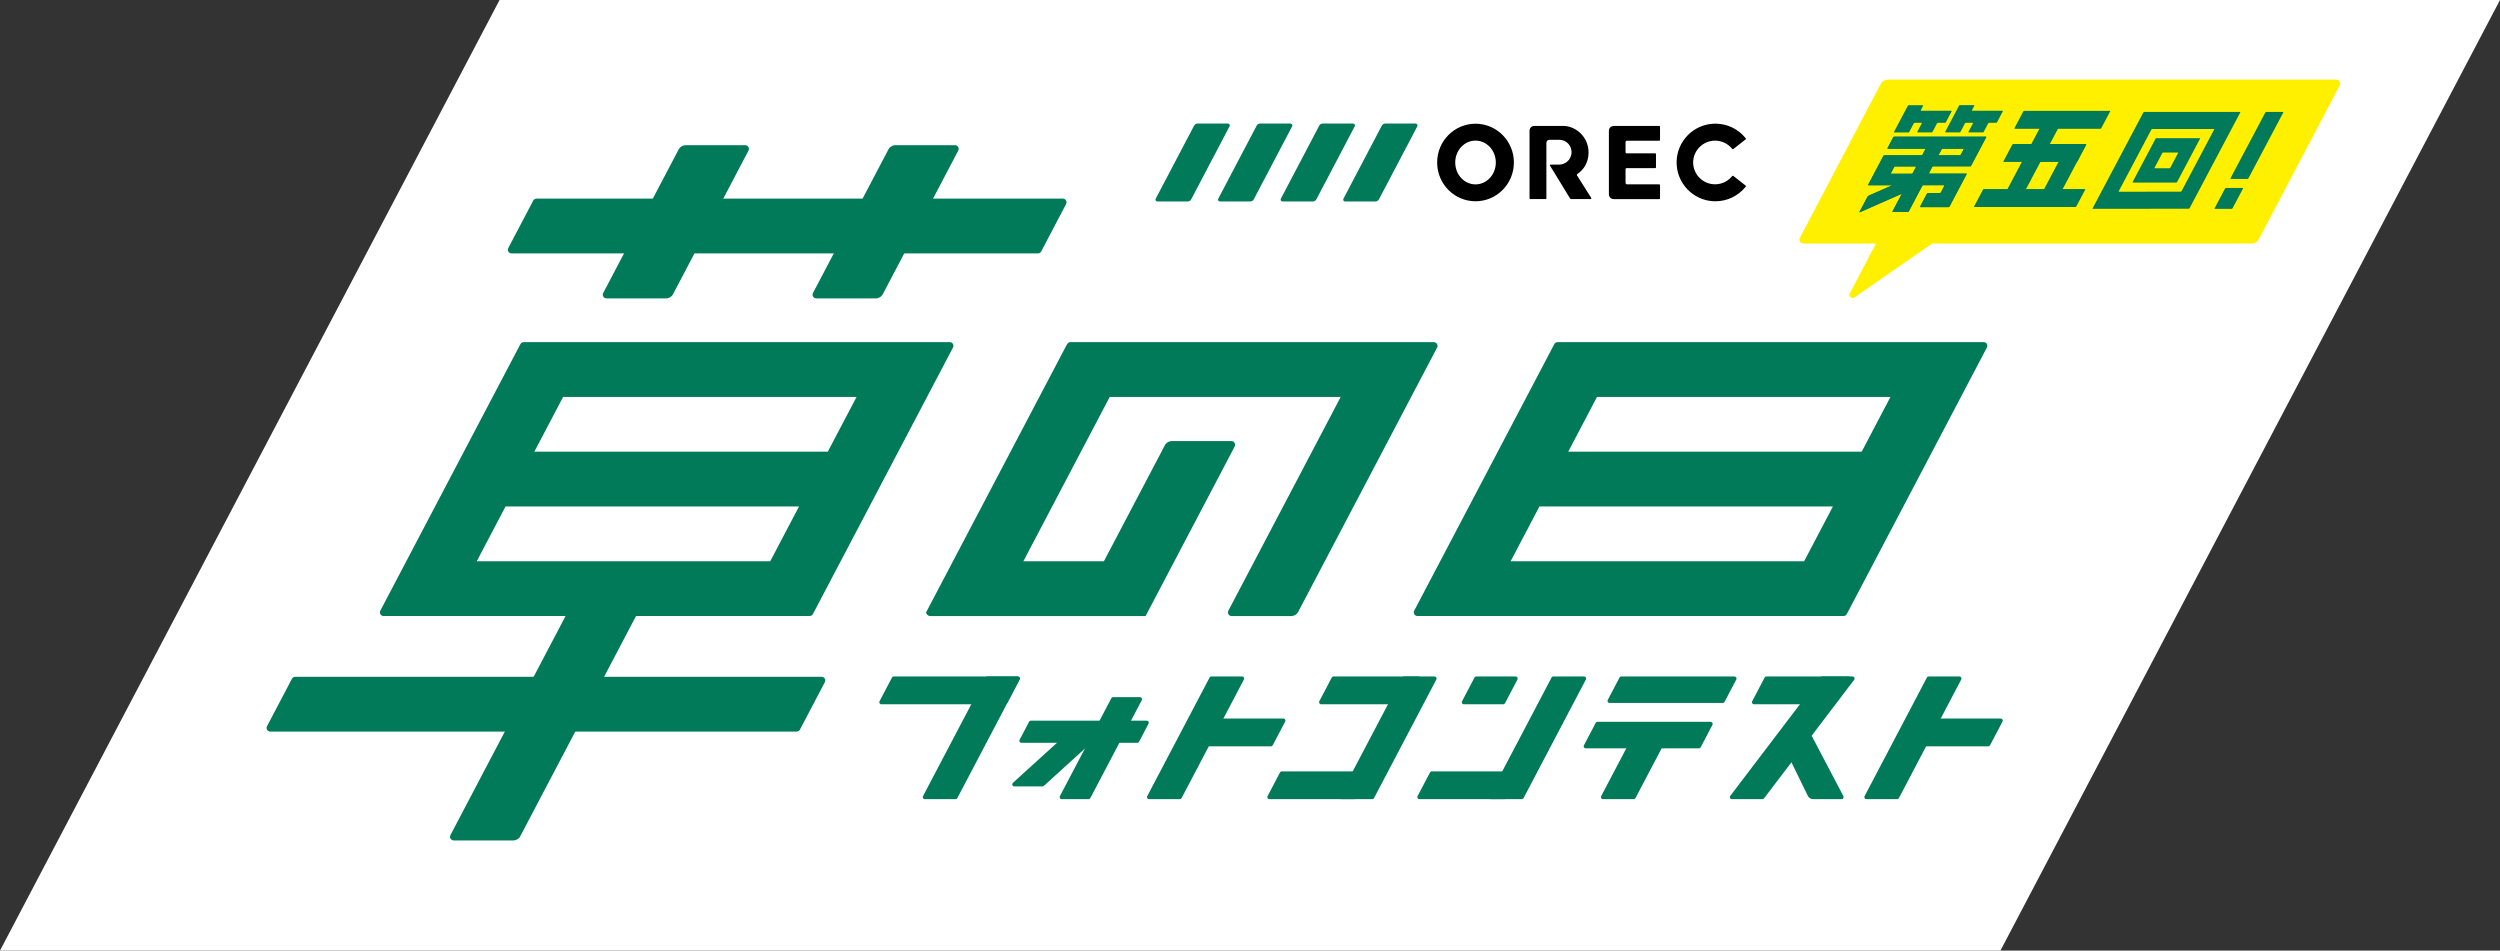 <?xml version="1.0" encoding="UTF-8"?><svg xmlns="http://www.w3.org/2000/svg" viewBox="0 0 860 327"><rect x="0" y="0" width="860" height="327" fill="#333333" stroke="none"/><defs><style>.d{fill:#007a59;}.e{fill:#fff;}.f{fill:#fff000;}</style></defs><g id="a"/><g id="b"><g id="c"><g><polygon class="e" points="0 327 688.15 327 860 0 171.85 0 0 327"/><g><path class="d" d="M208.64,102.65h20.47c1.02,0,1.95-.56,2.42-1.46l25.95-49.38c.45-.85-.17-1.87-1.13-1.87h-20.47c-1.01,0-1.95,.56-2.42,1.46l-25.95,49.38c-.45,.85,.17,1.86,1.13,1.86Z"/><path class="d" d="M280.8,102.65h20.47c1.02,0,1.95-.56,2.42-1.46l25.95-49.38c.45-.85-.17-1.87-1.13-1.87h-20.47c-1.01,0-1.95,.56-2.42,1.46l-25.95,49.38c-.45,.85,.17,1.86,1.13,1.86Z"/><path class="d" d="M183.43,69l-8.58,16.33c-.44,.84,.17,1.84,1.11,1.84h181.1c.47,0,.89-.26,1.11-.67l8.58-16.33c.44-.84-.17-1.84-1.11-1.84H184.54c-.47,0-.89,.26-1.11,.67Z"/><path class="d" d="M100.43,233.49l-8.58,16.33c-.44,.84,.17,1.84,1.11,1.84h181.1c.47,0,.89-.26,1.11-.67l8.58-16.33c.44-.84-.17-1.84-1.11-1.84H101.54c-.47,0-.89,.26-1.11,.67Z"/><path class="d" d="M682.39,117.69h-146.59c-.47,0-.89,.26-1.11,.67l-48.2,91.71c-.44,.84,.17,1.84,1.11,1.84h146.59c.47,0,.89-.26,1.11-.67l48.2-91.71c.44-.84-.17-1.84-1.11-1.84Zm-162.73,75.38l9.9-18.84h100.96l-9.9,18.84h-100.96Zm120.76-37.69h-100.95l1.31-2.49h0l8.59-16.35h100.95l-9.9,18.84Z"/><path class="d" d="M326.73,117.69H180.14c-.47,0-.89,.26-1.11,.67l-48.2,91.71c-.44,.84,.17,1.84,1.11,1.84h146.59c.47,0,.89-.26,1.11-.67l48.2-91.71c.44-.84-.17-1.84-1.11-1.84Zm-162.73,75.38l9.9-18.84h100.96l-9.9,18.84h-100.96Zm120.76-37.69h-100.95l1.31-2.49h0l8.59-16.35h100.95l-9.9,18.84Z"/><path class="d" d="M493.28,117.69h-125.09c-.47,0-.89,.26-1.38,1.19l-48.2,91.71c-.17,.32,.44,1.33,1.38,1.33h74.09l30.42-57.88h0l.23-.45c.45-.85-.17-1.87-1.13-1.87h-20.47c-1.01,0-1.95,.56-2.42,1.46l-20.97,39.9h-27.71l29.71-56.53h79.46l-38.64,73.52c-.45,.85,.17,1.86,1.13,1.86h20.47c1.02,0,1.95-.56,2.42-1.46l47.79-90.92c.44-.84-.17-1.84-1.11-1.84Z"/><path class="d" d="M225.36,195.4h-20.47c-1.01,0-1.95,.56-2.42,1.46l-47.51,90.39c-.45,.85,.17,1.86,1.13,1.86h20.47c1.02,0,1.95-.56,2.42-1.46l47.51-90.38c.45-.85-.17-1.87-1.13-1.87Z"/><path class="d" d="M318.13,274.91h10.58c.26,0,.5-.15,.62-.38l21.44-40.79c.25-.47-.09-1.03-.62-1.03h-10.58c-.26,0-.5,.15-.62,.38l-21.44,40.79c-.25,.47,.09,1.03,.62,1.03Z"/><path class="d" d="M395.27,274.91h10.58c.26,0,.5-.15,.62-.38l21.44-40.79c.25-.47-.09-1.03-.62-1.03h-10.58c-.26,0-.5,.15-.62,.38l-21.44,40.79c-.25,.47,.09,1.03,.62,1.03Z"/><path class="d" d="M306.84,233.09l-4.28,8.15c-.25,.47,.09,1.03,.62,1.03h42.65c.26,0,.5-.15,.62-.38l4.28-8.15c.25-.47-.09-1.03-.62-1.03h-42.65c-.26,0-.5,.15-.62,.38Z"/><path class="d" d="M411.65,247.55l-4.28,8.15c-.25,.47,.09,1.03,.62,1.03h29.22c.26,0,.5-.15,.62-.38l4.28-8.15c.25-.47-.09-1.03-.62-1.03h-29.22c-.26,0-.5,.15-.62,.38Z"/><path class="d" d="M642.03,274.91h10.58c.26,0,.5-.15,.62-.38l21.44-40.79c.25-.47-.09-1.03-.62-1.03h-10.58c-.26,0-.5,.15-.62,.38l-21.44,40.79c-.25,.47,.09,1.03,.62,1.03Z"/><path class="d" d="M658.41,247.55l-4.28,8.15c-.25,.47,.09,1.03,.62,1.03h29.22c.26,0,.5-.15,.62-.38l4.28-8.15c.25-.47-.09-1.03-.62-1.03h-29.22c-.26,0-.5,.15-.62,.38Z"/><path class="d" d="M458.12,233.09l-4.28,8.15c-.25,.47,.09,1.03,.62,1.03h29.22c.26,0,.5-.15,.62-.38l4.28-8.15c.25-.47-.09-1.03-.62-1.03h-29.22c-.26,0-.5,.15-.62,.38Z"/><path class="d" d="M607.03,233.09l-4.28,8.15c-.25,.47,.09,1.03,.62,1.03h25.63c.26,0,.5-.15,.62-.38l6.93-8.15c.25-.47-.09-1.03-.62-1.03h-28.28c-.26,0-.5,.15-.62,.38Z"/><path class="d" d="M507.22,233.09l-4.28,8.15c-.25,.47,.09,1.03,.62,1.03h13.55c.26,0,.5-.15,.62-.38l4.28-8.15c.25-.47-.09-1.03-.62-1.03h-13.55c-.26,0-.5,.15-.62,.38Z"/><path class="d" d="M440.32,265.73l-4.28,8.15c-.25,.47,.09,1.03,.62,1.03h29.22c.26,0,.5-.15,.62-.38l4.28-8.15c.25-.47-.09-1.03-.62-1.03h-29.22c-.26,0-.5,.15-.62,.38Z"/><path class="d" d="M491.92,265.73l-4.28,8.15c-.25,.47,.09,1.03,.62,1.03h29.22c.26,0,.5-.15,.62-.38l4.28-8.15c.25-.47-.09-1.03-.62-1.03h-29.22c-.26,0-.5,.15-.62,.38Z"/><path class="d" d="M461.47,274.91h10.58c.26,0,.5-.15,.62-.38l21.44-40.79c.25-.47-.09-1.03-.62-1.03h-10.58c-.26,0-.5,.15-.62,.38l-21.44,40.79c-.25,.47,.09,1.03,.62,1.03Z"/><path class="d" d="M557.11,233.09l-4.04,7.7c-.25,.47,.09,1.03,.62,1.03h38.94c.26,0,.5-.15,.62-.38l4.04-7.7c.25-.47-.09-1.03-.62-1.03h-38.94c-.26,0-.5,.15-.62,.38Z"/><path class="d" d="M548.91,248.69l-4.04,7.7c-.25,.47,.09,1.03,.62,1.03h38.94c.26,0,.5-.15,.62-.38l4.04-7.7c.25-.47-.09-1.03-.62-1.03h-38.94c-.26,0-.5,.15-.62,.38Z"/><path class="d" d="M551.41,274.91h10.58c.26,0,.5-.15,.62-.38l11.19-21.28c.25-.47-.09-1.03-.62-1.03h-10.58c-.26,0-.5,.15-.62,.38l-11.18,21.28c-.25,.47,.09,1.03,.62,1.03Z"/><path class="d" d="M633.5,274.91h-9.77c-.76,0-1.46-.42-1.81-1.09l-9.87-20.18c-.33-.64,.59-2.12,1.31-2.12l7.24-1.04c.76,0,1.46,.42,1.81,1.09l11.72,22.31c.25,.47-.09,1.03-.62,1.03Z"/><path class="d" d="M512.91,274.91h10.58c.26,0,.5-.15,.62-.38l21.44-40.79c.25-.47-.09-1.03-.62-1.03h-10.58c-.26,0-.5,.15-.62,.38l-21.44,40.79c-.25,.47,.09,1.03,.62,1.03Z"/><path class="d" d="M365.22,274.91h9.24c.26,0,.5-.15,.62-.38l17.7-33.68c.25-.47-.09-1.03-.62-1.03h-9.24c-.26,0-.5,.15-.62,.38l-17.7,33.68c-.25,.47,.09,1.03,.62,1.03Z"/><path class="d" d="M354,248.29l-3.26,6.2c-.25,.47,.09,1.03,.62,1.03h39.87c.26,0,.5-.15,.62-.38l3.26-6.2c.25-.47-.09-1.03-.62-1.03h-39.87c-.26,0-.5,.15-.62,.38Z"/><path class="d" d="M359.08,270.34l17.59-15.98c.48-.43,.17-1.23-.47-1.23h-9.69c-.18,0-.34,.07-.47,.18l-17.59,15.98c-.48,.43-.17,1.23,.47,1.23h9.69c.18,0,.34-.07,.47-.18Z"/><path class="d" d="M637.84,233.84l-31.01,40.79c-.13,.18-.34,.28-.56,.28h-10.49c-.58,0-.91-.67-.56-1.13l31.01-40.79c.13-.18,.34-.28,.56-.28h10.49c.58,0,.91,.67,.56,1.13Z"/><g><path class="f" d="M803.65,27.38h-154.11c-1.08,0-2.08,.6-2.59,1.56l-27.77,52.84c-.48,.91,.18,2,1.21,2h24.95l-8.99,17.11c-.54,1.03,.66,2.08,1.61,1.42l26.72-18.54h109.82c1.09,0,2.08-.6,2.59-1.56l27.77-52.83c.48-.91-.18-2-1.21-2Z"/><path class="d" d="M761.94,71.84h5.74c.12,0,.26-.09,.32-.19l3.61-6.82c.06-.11,0-.19-.12-.19h-5.74c-.12,0-.26,.09-.32,.19l-3.61,6.82c-.06,.11,0,.19,.12,.19Z"/><path class="d" d="M779.27,38.7l-12,22.66c-.06,.11,0,.19,.12,.19h5.74c.12,0,.26-.09,.32-.19l12-22.66c.06-.11,0-.19-.12-.19h-5.74c-.12,0-.26,.09-.32,.19Z"/><path class="d" d="M658.66,42.25h2.3c.12,0,.17,.09,.12,.19l-1.55,2.92c-.06,.11,0,.19,.12,.19h4.82c.12,0,.26-.09,.32-.19l1.55-2.92c.06-.11,.2-.19,.32-.19h2.39c.12,0,.26-.09,.32-.19l2-3.78c.06-.11,0-.19-.12-.19h-10.38c-.12,0-.17-.09-.12-.19l.81-1.53c.06-.11,0-.19-.12-.19h-4.82c-.12,0-.26,.09-.32,.19l-4.77,9.01c-.06,.11,0,.19,.12,.19h4.82c.12,0,.26-.09,.32-.19l1.55-2.92c.06-.11,.2-.19,.32-.19Z"/><path class="d" d="M679.05,36.16h-4.82c-.12,0-.26,.09-.32,.19l-4.77,9.01c-.06,.11,0,.19,.12,.19h4.82c.12,0,.26-.09,.32-.19l1.55-2.92c.06-.11,.2-.19,.32-.19h2.3c.12,0,.17,.09,.12,.19l-1.55,2.92c-.06,.11,0,.19,.12,.19h4.82c.12,0,.26-.09,.32-.19l1.55-2.92c.06-.11,.2-.19,.32-.19h2.39c.12,0,.26-.09,.32-.19l2-3.78c.06-.11,0-.19-.12-.19h-10.38c-.12,0-.17-.09-.12-.19l.81-1.53c.06-.11,0-.19-.12-.19Z"/><path class="d" d="M719.98,71.84l32.92-.04c.12,0,.26-.09,.32-.19l17.43-32.91c.06-.11,0-.19-.12-.19h-32.9c-.12,0-.26,.09-.32,.19l-17.45,32.95c-.06,.11,0,.19,.12,.19Zm20.41-27.47h21.16c.12,0,.17,.09,.12,.19l-11.21,21.18c-.06,.11-.2,.19-.32,.19l-21.17,.03c-.12,0-.17-.09-.12-.19l11.23-21.21c.06-.11,.2-.19,.32-.19Z"/><path class="d" d="M733.73,62.82h14.86c.12,0,.26-.09,.32-.19l7.9-14.91c.06-.11,0-.19-.12-.19h-14.86c-.12,0-.26,.09-.32,.19l-7.9,14.91c-.06,.11,0,.19,.12,.19Zm10.42-10.35h4.98c.12,0,.17,.09,.12,.19l-2.66,5.03c-.06,.11-.2,.19-.32,.19h-4.98c-.12,0-.17-.09-.12-.19l2.66-5.03c.06-.11,.2-.19,.32-.19Z"/><path class="d" d="M679.2,71.21h34.73c.12,0,.26-.09,.32-.19l3.07-5.79c.06-.11,0-.19-.12-.19h-34.73c-.12,0-.26,.09-.32,.19l-3.07,5.79c-.06,.11,0,.19,.12,.19Z"/><path class="d" d="M693.07,44.3h29.44c.12,0,.26-.09,.32-.19l3.07-5.79c.06-.11,0-.19-.12-.19h-29.44c-.12,0-.26,.09-.32,.19l-3.07,5.79c-.06,.11,0,.19,.12,.19Z"/><path class="d" d="M689.29,55.71h25c.12,0,.26-.09,.32-.19l3.07-5.79c.06-.11,0-.19-.12-.19h-25c-.12,0-.26,.09-.32,.19l-3.07,5.79c-.06,.11,0,.19,.12,.19Z"/><g><path class="d" d="M677.72,57.25c.12,0,.26-.09,.32-.19l5.22-9.86c.06-.11,0-.19-.12-.19h-31.52c-.12,0-.26,.09-.32,.19l-2,3.77c-.06,.11,0,.19,.12,.19h12.78c.12,0,.17,.09,.12,.19l-.99,1.87c-.06,.11-.2,.19-.32,.19h-12.78c-.12,0-.26,.09-.32,.19l-5.26,9.94c-.06,.11,0,.19,.12,.19h7.96c.12,0,.13,.04,.02,.09l-7.98,3.51c-.11,.05-.25,.17-.3,.28l-2.81,5.31c-.06,.11-.01,.15,.1,.1l14.27-6.28c.11-.05,.15,0,.1,.1l-3.12,5.89c-.06,.11,0,.19,.12,.19h5.16c.12,0,.26-.09,.32-.19l4.67-8.83c.06-.11,.2-.19,.32-.19h7.14c.12,0,.17,.09,.12,.19l-1.19,2.31c-.06,.11-.2,.19-.32,.19h-4.13c-.12,0-.26,.09-.32,.19l-2.37,4.47c-.06,.11,0,.19,.12,.19h9.65c.12,0,.26-.09,.32-.19l5.91-11.16c.06-.11,0-.19-.12-.19h-12.7c-.12,0-.17-.09-.12-.19l1.12-2.12c.06-.11,.2-.19,.32-.19h12.7Zm-9.48-6.08h7.14c.12,0,.17,.09,.12,.19l-.99,1.87c-.06,.11-.2,.19-.32,.19h-7.14c-.12,0-.17-.09-.12-.19l.99-1.87c.06-.11,.2-.19,.32-.19Zm-10.58,8.59h-7.07c-.12,0-.17-.09-.12-.19l1.12-2.12c.06-.11,.2-.19,.32-.19h7.07c.12,0,.17,.09,.12,.19l-1.12,2.12c-.06,.11-.2,.19-.32,.19Z"/><path class="d" d="M677.72,57.25c.12,0,.26-.09,.32-.19l5.22-9.86c.06-.11,0-.19-.12-.19h-31.52c-.12,0-.26,.09-.32,.19l-2,3.77c-.06,.11,0,.19,.12,.19h12.78c.12,0,.17,.09,.12,.19l-.99,1.87c-.06,.11-.2,.19-.32,.19h-12.78c-.12,0-.26,.09-.32,.19l-5.26,9.94c-.06,.11,0,.19,.12,.19h7.96c.12,0,.13,.04,.02,.09l-7.98,3.51c-.11,.05-.25,.17-.3,.28l-2.81,5.31c-.06,.11-.01,.15,.1,.1l14.27-6.28c.11-.05,.15,0,.1,.1l-3.12,5.89c-.06,.11,0,.19,.12,.19h5.16c.12,0,.26-.09,.32-.19l4.67-8.83c.06-.11,.2-.19,.32-.19h7.14c.12,0,.17,.09,.12,.19l-1.19,2.31c-.06,.11-.2,.19-.32,.19h-4.13c-.12,0-.26,.09-.32,.19l-2.37,4.47c-.06,.11,0,.19,.12,.19h9.65c.12,0,.26-.09,.32-.19l5.91-11.16c.06-.11,0-.19-.12-.19h-12.7c-.12,0-.17-.09-.12-.19l1.12-2.12c.06-.11,.2-.19,.32-.19h12.7Zm-9.48-6.08h7.14c.12,0,.17,.09,.12,.19l-.99,1.87c-.06,.11-.2,.19-.32,.19h-7.14c-.12,0-.17-.09-.12-.19l.99-1.87c.06-.11,.2-.19,.32-.19Zm-10.58,8.59h-7.07c-.12,0-.17-.09-.12-.19l1.12-2.12c.06-.11,.2-.19,.32-.19h7.07c.12,0,.17,.09,.12,.19l-1.12,2.12c-.06,.11-.2,.19-.32,.19Z"/></g><polyline class="d" points="694.68 69.33 709.02 42.25 702.64 42.25 688.18 69.56"/><polyline class="d" points="707.29 69.33 717.6 49.85 711.31 49.68 700.78 69.56"/></g><g><path d="M559.73,48.39c-.3,0-.54,.24-.54,.54v3.43c0,.21,.17,.39,.39,.39h9.83c.14,0,.25,.11,.25,.25v4.58c0,.14-.11,.25-.25,.25h-9.83c-.21,0-.39,.17-.39,.39v4.66c0,.3,.24,.54,.54,.54h11.07c.14,0,.25,.11,.25,.25v4.58c0,.14-.11,.25-.25,.25h-15.51c-1.27,0-1.83-.79-1.83-1.73v-21.71c0-.94,.56-1.73,1.83-1.73h15.51c.14,0,.25,.11,.25,.25v4.58c0,.14-.11,.25-.25,.25h-11.07Zm-12.33,19.72l-4.91-7.78c-.12-.19-.05-.35,.08-.44,.58-.39,1.07-.81,1.49-1.25,1.96-2.03,2.4-4.47,2.4-6.23,0-5.15-4.17-9.1-8.85-9.1h-9.62c-1.27,0-1.83,.79-1.83,1.73v23.2c0,.14,.11,.25,.25,.25h5.3c.14,0,.25-.11,.25-.25v-19.05c0-.68,.43-1.1,1.04-1.1h3.37c2.57,0,4.24,2.08,4.24,4.21,0,2.77-2.29,4.32-4.2,4.32h-2.99c-.21,0-.31,.21-.21,.37l6.81,11.14c.14,.23,.23,.36,.6,.36h6.56c.21,0,.3-.25,.21-.38Zm-26.62-12.21c0,7.37-5.91,13.34-13.2,13.34s-13.2-5.97-13.2-13.34,5.91-13.34,13.2-13.34,13.2,5.97,13.2,13.34Zm-6.22,0c0-4.16-3.12-7.53-6.98-7.53s-6.98,3.37-6.98,7.53,3.12,7.53,6.98,7.53,6.98-3.37,6.98-7.53Zm81.68,4.6c-.1-.08-.25-.06-.33,.04-.07,.08-.19,.22-.19,.22-.65,.75-1.44,1.38-2.33,1.83-1.13,.57-2.37,.81-3.4,.81-4.16,0-7.52-3.36-7.55-7.51,.03-4.15,3.4-7.51,7.55-7.51,1.02,0,2.27,.24,3.4,.81,.89,.45,1.68,1.08,2.33,1.83,0,0,.12,.14,.19,.22,.08,.1,.23,.12,.33,.04l4.27-3.34c.1-.08,.12-.23,.04-.33-.08-.1-.24-.3-.24-.3-2.44-2.92-6.12-4.77-10.22-4.77-1.59,0-3.11,.28-4.52,.79-3,1.08-5.5,3.21-7.06,5.95-1.11,1.95-1.75,4.2-1.75,6.61s.64,4.66,1.75,6.61c1.56,2.73,4.06,4.86,7.06,5.95,1.41,.51,2.94,.79,4.52,.79,4.1,0,7.78-1.85,10.22-4.77,0,0,.16-.2,.24-.3,.08-.1,.07-.25-.04-.33l-4.27-3.34Z"/><path class="d" d="M422.97,43.45l-13.2,25.12c-.24,.46-.71,.74-1.23,.74h-10.41c-.49,0-.8-.52-.57-.95l13.2-25.12c.24-.46,.71-.74,1.23-.74h10.41c.49,0,.8,.52,.58,.95Zm-3.31,25.86h10.41c.52,0,.99-.29,1.23-.74l13.2-25.12c.23-.43-.09-.95-.58-.95h-10.41c-.52,0-.99,.29-1.23,.74l-13.2,25.12c-.23,.43,.09,.95,.58,.95Zm21.53,0h10.41c.52,0,.99-.29,1.23-.74l13.2-25.12c.23-.43-.09-.95-.58-.95h-10.41c-.52,0-.99,.29-1.23,.74l-13.2,25.12c-.23,.43,.09,.95,.58,.95Zm21.53,0h10.41c.52,0,.99-.29,1.23-.74l13.2-25.12c.23-.43-.09-.95-.58-.95h-10.41c-.52,0-.99,.29-1.23,.74l-13.2,25.12c-.23,.43,.09,.95,.58,.95Z"/></g></g></g></g></g></svg>